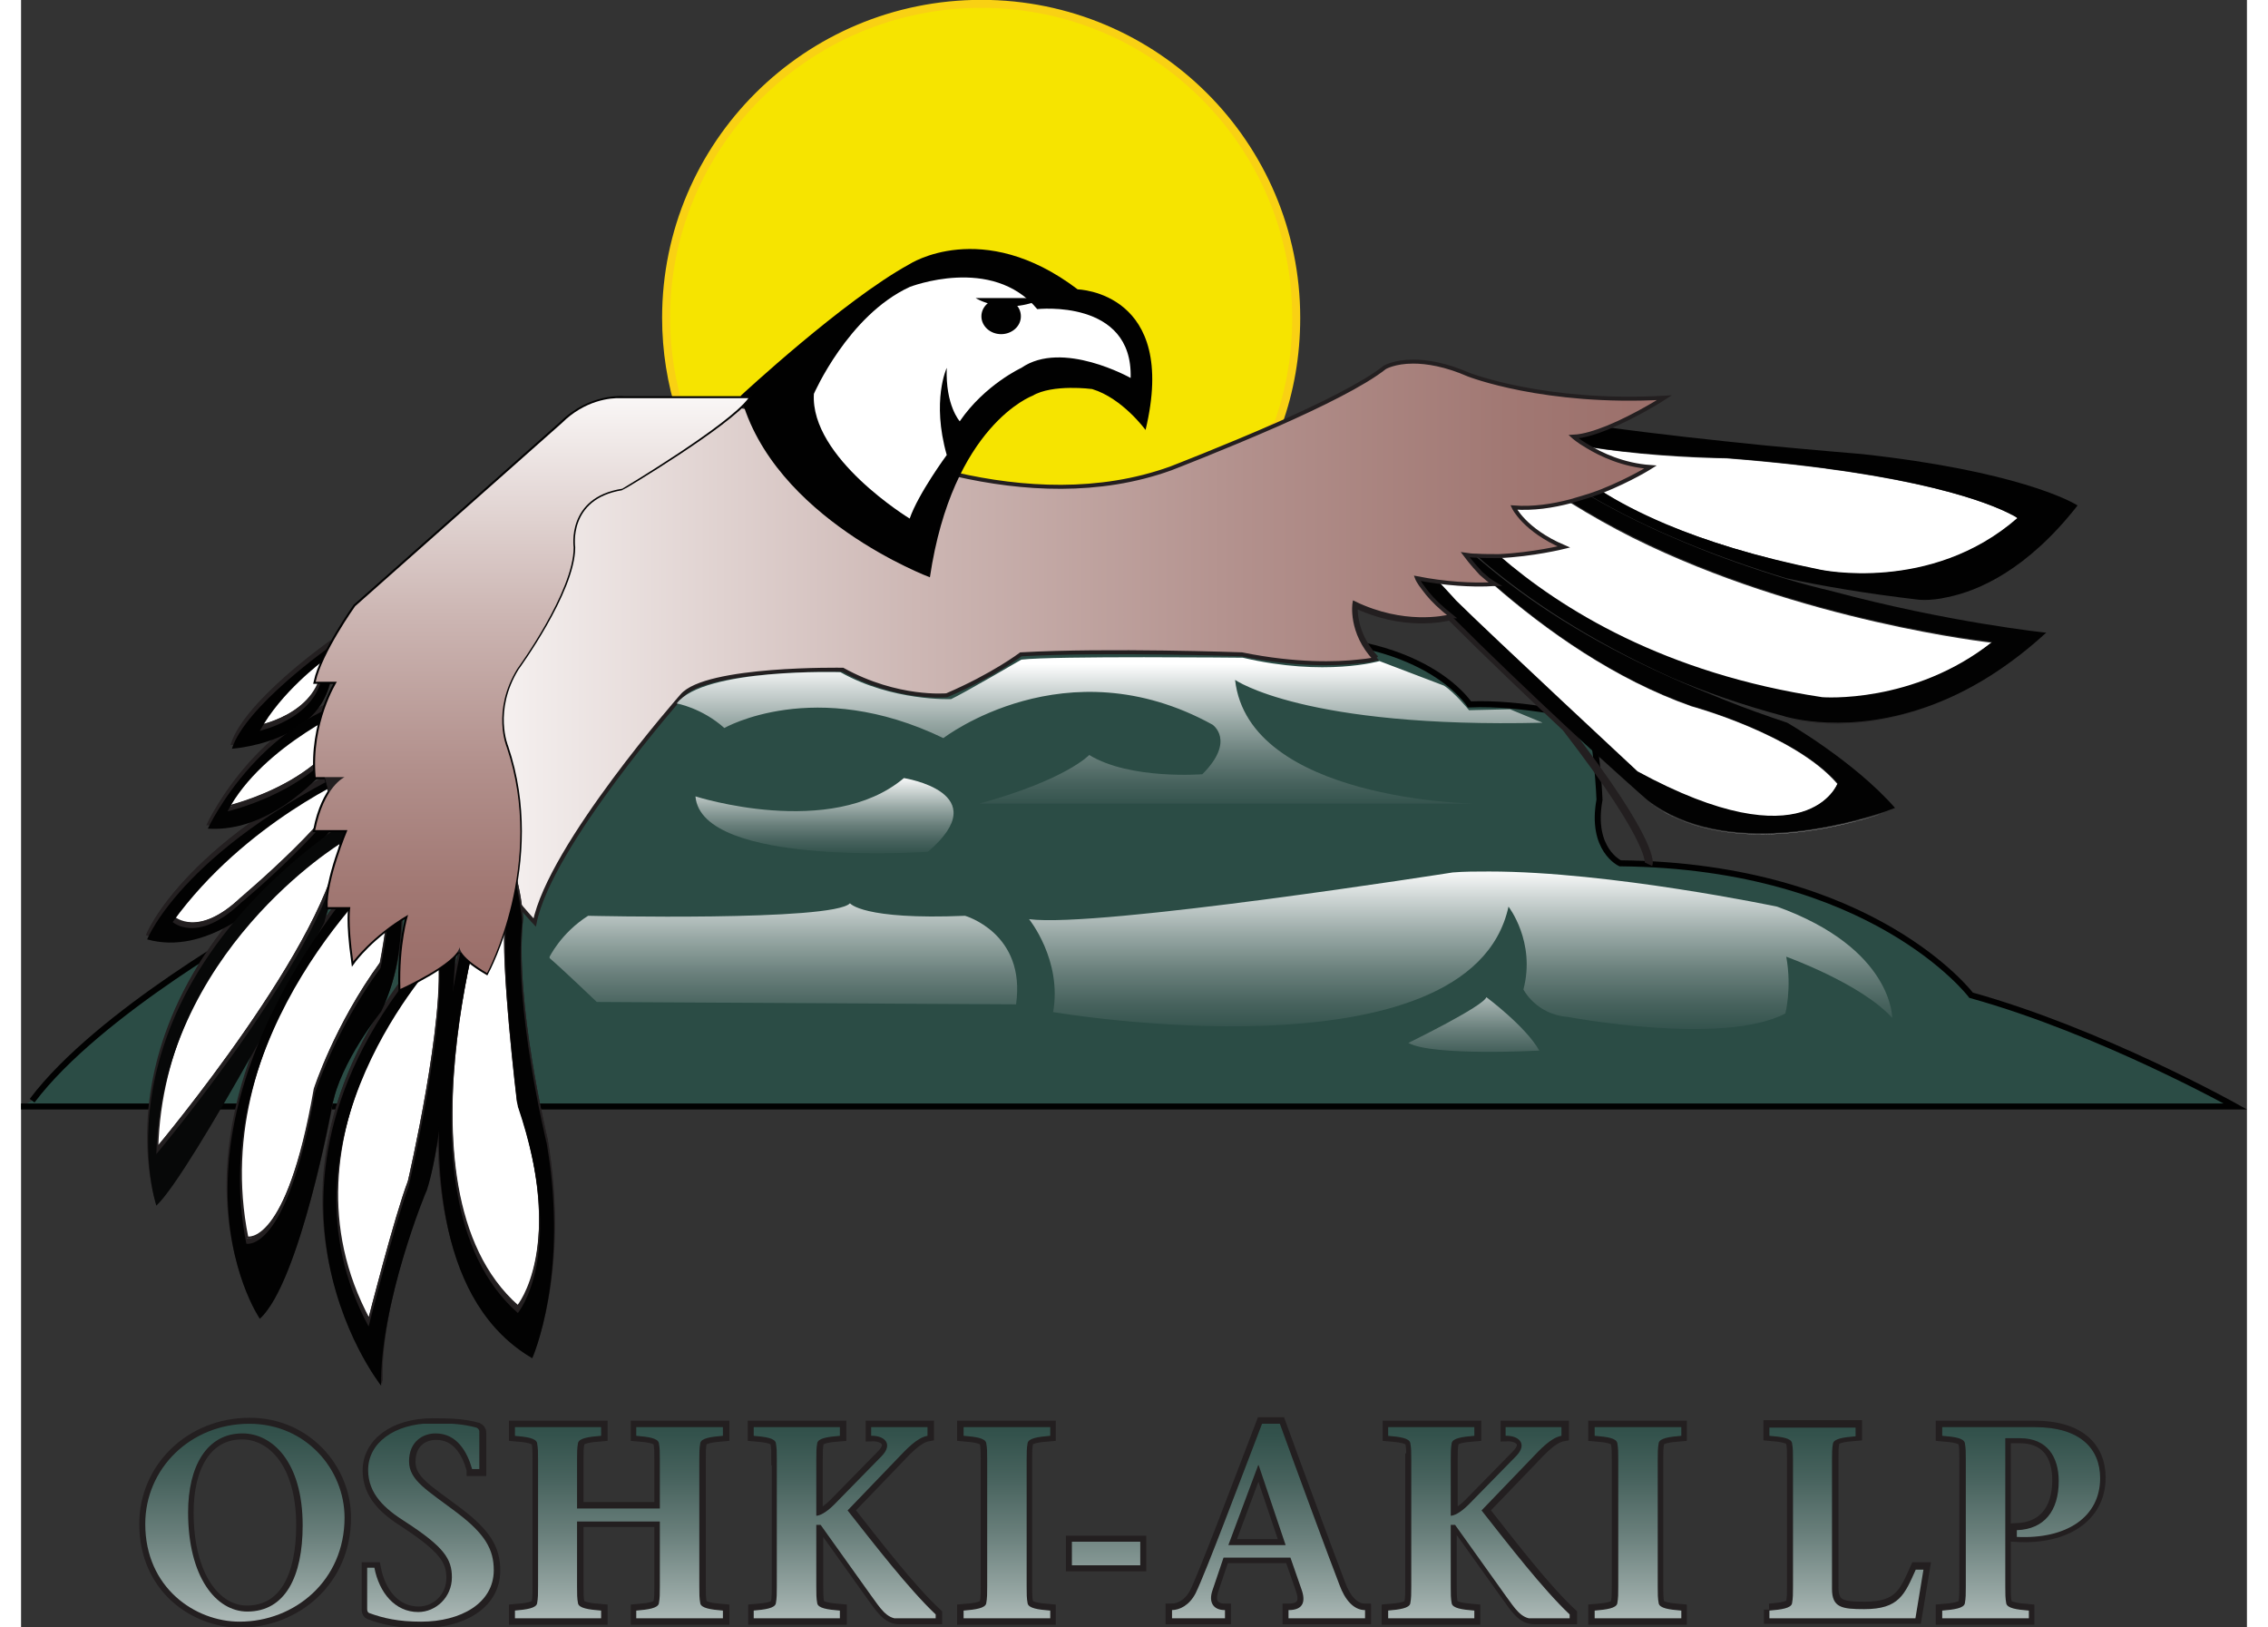 <!-- Generator: Adobe Illustrator 24.0.1, SVG Export Plug-In  --><svg xmlns="http://www.w3.org/2000/svg" xmlns:xlink="http://www.w3.org/1999/xlink" version="1.1" x="0px" y="0px" width="46px" height="33px" viewBox="0 0 46.24 33.8" style="enable-background:new 0 0 46.24 33.8;" xml:space="preserve" aria-hidden="true">
<rect x="0" y="0" width="46.24" height="33.8" fill="#333333" stroke="none"/>
<style type="text/css">
	.st0-5f1f148632a01{fill:#2B4C45;}
	.st1-5f1f148632a01{fill:none;stroke:#010101;stroke-width:0.125;}
	.st2-5f1f148632a01{fill:none;stroke:#231F20;stroke-width:0.166;}
	.st3-5f1f148632a01{fill:#FFFFFF;}
	.st4-5f1f148632a01{fill:#231F20;}
	.st5-5f1f148632a01{fill:#010101;}
	.st6-5f1f148632a01{fill:#020202;}
	.st7-5f1f148632a01{fill:#F6E400;}
	.st8-5f1f148632a01{fill:none;stroke:#F9D113;stroke-width:0.166;}
	.st9-5f1f148632a01{clip-path:url(#SVGID_2_5f1f148632a01);fill:url(#SVGID_3_5f1f148632a01);}
	.st10-5f1f148632a01{fill:none;stroke:#231F20;stroke-width:0.083;}
	.st11-5f1f148632a01{clip-path:url(#SVGID_5_5f1f148632a01);fill:url(#SVGID_6_5f1f148632a01);}
	.st12-5f1f148632a01{clip-path:url(#SVGID_8_5f1f148632a01);fill:url(#SVGID_9_5f1f148632a01);}
	.st13-5f1f148632a01{clip-path:url(#SVGID_11_5f1f148632a01);fill:url(#SVGID_12_5f1f148632a01);}
	.st14-5f1f148632a01{clip-path:url(#SVGID_14_5f1f148632a01);fill:url(#SVGID_15_5f1f148632a01);}
	.st15-5f1f148632a01{fill:none;stroke:#231F20;stroke-width:0.042;}
	.st16-5f1f148632a01{fill:none;stroke:#231F20;stroke-width:0.042;}
	.st17-5f1f148632a01{fill:#070808;}
	.st18-5f1f148632a01{fill:none;stroke:#020202;stroke-width:0.084;}
	.st19-5f1f148632a01{fill:none;stroke:#020202;stroke-width:0.013;}
	.st20-5f1f148632a01{clip-path:url(#SVGID_17_5f1f148632a01);fill:url(#SVGID_18_5f1f148632a01);}
	.st21-5f1f148632a01{clip-path:url(#SVGID_20_5f1f148632a01);fill:url(#SVGID_21_5f1f148632a01);}
	.st22-5f1f148632a01{fill:none;stroke:#231F20;stroke-width:0.249;}
	.st23-5f1f148632a01{clip-path:url(#SVGID_23_5f1f148632a01);fill:url(#SVGID_24_5f1f148632a01);}
	.st24-5f1f148632a01{clip-path:url(#SVGID_26_5f1f148632a01);fill:url(#SVGID_27_5f1f148632a01);}
	.st25-5f1f148632a01{clip-path:url(#SVGID_29_5f1f148632a01);fill:url(#SVGID_30_5f1f148632a01);}
	.st26-5f1f148632a01{clip-path:url(#SVGID_32_5f1f148632a01);fill:url(#SVGID_33_5f1f148632a01);}
	.st27-5f1f148632a01{clip-path:url(#SVGID_35_5f1f148632a01);fill:url(#SVGID_36_5f1f148632a01);}
	.st28-5f1f148632a01{clip-path:url(#SVGID_38_5f1f148632a01);fill:url(#SVGID_39_5f1f148632a01);}
	.st29-5f1f148632a01{clip-path:url(#SVGID_41_5f1f148632a01);fill:url(#SVGID_42_5f1f148632a01);}
	.st30-5f1f148632a01{clip-path:url(#SVGID_44_5f1f148632a01);fill:url(#SVGID_45_5f1f148632a01);}
	.st31-5f1f148632a01{clip-path:url(#SVGID_47_5f1f148632a01);fill:url(#SVGID_48_5f1f148632a01);}
	.st32-5f1f148632a01{clip-path:url(#SVGID_50_5f1f148632a01);fill:url(#SVGID_51_5f1f148632a01);}
	.st33-5f1f148632a01{clip-path:url(#SVGID_53_5f1f148632a01);fill:url(#SVGID_54_5f1f148632a01);}
	.st34-5f1f148632a01{clip-path:url(#SVGID_56_);fill:url(#SVGID_57_);}
	.st35-5f1f148632a01{clip-path:url(#SVGID_59_);fill:url(#SVGID_60_);}
	.st36-5f1f148632a01{clip-path:url(#SVGID_62_);fill:url(#SVGID_63_);}
	.st37-5f1f148632a01{clip-path:url(#SVGID_65_);fill:url(#SVGID_66_);}
	.st38-5f1f148632a01{clip-path:url(#SVGID_68_);fill:url(#SVGID_69_);}
	.st39-5f1f148632a01{clip-path:url(#SVGID_71_);fill:url(#SVGID_72_);}
	.st40-5f1f148632a01{clip-path:url(#SVGID_74_);fill:url(#SVGID_75_);}
	.st41-5f1f148632a01{clip-path:url(#SVGID_77_);fill:url(#SVGID_78_);}
	.st42-5f1f148632a01{clip-path:url(#SVGID_80_);fill:url(#SVGID_81_);}
	.st43-5f1f148632a01{clip-path:url(#SVGID_83_);fill:url(#SVGID_84_);}
	.st44-5f1f148632a01{clip-path:url(#SVGID_86_);fill:url(#SVGID_87_);}
	.st45-5f1f148632a01{clip-path:url(#SVGID_89_);fill:url(#SVGID_90_);}
	.st46-5f1f148632a01{clip-path:url(#SVGID_92_);fill:url(#SVGID_93_);}
	.st47-5f1f148632a01{clip-path:url(#SVGID_95_);fill:url(#SVGID_96_);}
	.st48-5f1f148632a01{clip-path:url(#SVGID_98_);fill:url(#SVGID_99_);}
	.st49-5f1f148632a01{clip-path:url(#SVGID_101_);fill:url(#SVGID_102_);}
	.st50-5f1f148632a01{clip-path:url(#SVGID_104_);fill:url(#SVGID_105_);}
	.st51-5f1f148632a01{clip-path:url(#SVGID_107_);fill:url(#SVGID_108_);}
</style>
<defs><linearGradient class="cerosgradient" data-cerosgradient="true" id="CerosGradient_idb7338b0a1" gradientUnits="userSpaceOnUse" x1="50%" y1="100%" x2="50%" y2="0%"><stop offset="0%" stop-color="#d1d1d1"/><stop offset="100%" stop-color="#d1d1d1"/></linearGradient><linearGradient/>
</defs>
<g>
	<path class="st0-5f1f148632a01" d="M0,22.98h46c0,0-2.79-1.56-5.49-2.31c0,0-2.03-2.69-7.29-2.74c0,0-0.62-0.28-0.43-1.32c0,0-0.05-1.27-0.24-1.7   c0,0-1.37-0.33-2.46-0.28c0,0-0.95-1.51-4.16-1.37L12.44,13l-7.38,6.11c0,0-3.45,1.91-4.83,3.75"/>
	<g>
		<path class="st1-5f1f148632a01" d="M0,22.98h46c0,0-2.79-1.56-5.49-2.31c0,0-2.03-2.69-7.29-2.74c0,0-0.62-0.28-0.43-1.32    c0,0-0.05-1.27-0.24-1.7c0,0-1.37-0.33-2.46-0.28c0,0-0.95-1.51-4.16-1.37L12.44,13l-7.38,6.11c0,0-3.45,1.91-4.83,3.75"/>
	</g>
	<path class="st2-5f1f148632a01" d="M33.81,17.95c0,0,0.18-0.38-1.72-2.84c-0.73-0.68-1.6-1.51-2.4-2.31c-0.13,0.03-0.98,0.23-2-0.27   c0,0-0.09,0.6,0.44,1.16"/>
	<path class="st3-5f1f148632a01" d="M29.56,12.66c-0.14-0.14-0.28-0.29-0.41-0.43C29.23,12.34,29.37,12.48,29.56,12.66"/>
	<path class="st3-5f1f148632a01" d="M36.24,9.27c-0.99-0.1-2.2-0.23-3.29-0.38h0C34.04,9.04,35.25,9.17,36.24,9.27"/>
	<path class="st3-5f1f148632a01" d="M36.69,12.03C36.69,12.03,36.69,12.03,36.69,12.03c0.79,0.17,1.69,0.32,2.71,0.44c0,0,0.06,0.01,0.16,0.01   c-0.1,0-0.16-0.01-0.16-0.01C38.38,12.35,37.48,12.2,36.69,12.03"/>
	<path class="st3-5f1f148632a01" d="M40.05,12.42c0.63-0.13,1.64-0.56,2.69-1.9C41.69,11.86,40.68,12.29,40.05,12.42"/>
	<path class="st3-5f1f148632a01" d="M37.38,11.84c0,0,2.3,0.5,4.1-1.07c0,0,0,0-0.01-0.01c-0.01-0.01-0.04-0.03-0.08-0.05   c-0.01-0.01-0.03-0.02-0.04-0.02c-0.43-0.23-1.94-0.86-5.92-1.17c0,0-1.08-0.01-2.17-0.14c-0.24-0.03-0.49-0.06-0.72-0.1   c0.28,0.17,0.74,0.39,1.31,0.43c0,0-0.42,0.27-1.01,0.5c0.35,0.22,0.79,0.46,1.34,0.69C34.99,11.23,36.04,11.57,37.38,11.84"/>
	<path class="st3-5f1f148632a01" d="M31.01,10.55c0,0,0.22,0.47,1.04,0.82c0,0-0.65,0.16-1.35,0.19c1.28,1.11,3.44,2.44,6.71,2.94   c0,0,1.89,0.15,3.53-1.15c-0.01,0-3.97-0.44-7.46-2.18c-0.44-0.22-0.88-0.47-1.3-0.73C31.81,10.52,31.41,10.57,31.01,10.55"/>
	<path class="st3-5f1f148632a01" d="M33.79,16.64L33.79,16.64c1.6,1.22,4.16,0.49,4.92,0.24C37.95,17.14,35.38,17.86,33.79,16.64"/>
	<path class="st3-5f1f148632a01" d="M30.32,11.89c0.04,0.04,0.09,0.09,0.14,0.12C30.41,11.97,30.36,11.93,30.32,11.89"/>
	<path class="st3-5f1f148632a01" d="M29.42,12.07c0.22,0.24,0.38,0.41,0.38,0.41c0.77,0.76,3.77,3.55,3.77,3.55c3.53,1.93,4.16,0.25,4.16,0.25   c-0.88-1.03-3.03-1.61-3.03-1.61c-1.59-0.56-3.02-1.57-4.13-2.54C30.47,12.13,30.02,12.15,29.42,12.07"/>
	<path class="st4-5f1f148632a01" d="M32.53,9.27C32.54,9.27,32.54,9.27,32.53,9.27c0.23,0.04,0.48,0.07,0.72,0.1C33.01,9.35,32.77,9.31,32.53,9.27   "/>
	<path class="st4-5f1f148632a01" d="M37.38,11.84c-1.34-0.27-2.39-0.6-3.21-0.95C34.99,11.23,36.04,11.57,37.38,11.84c0,0,2.3,0.5,4.1-1.07   C39.69,12.34,37.38,11.84,37.38,11.84"/>
	<path class="st4-5f1f148632a01" d="M34.27,14.08c0.7,0.3,1.47,0.57,2.33,0.8C35.74,14.65,34.97,14.38,34.27,14.08   C34.27,14.08,34.27,14.08,34.27,14.08"/>
	<path class="st4-5f1f148632a01" d="M42.05,13.16C42.05,13.16,42.05,13.16,42.05,13.16c0,0-0.03,0-0.09-0.01c-0.41-0.05-2.23-0.28-4.39-0.86   C40.03,12.95,42.05,13.16,42.05,13.16"/>
	<path class="st4-5f1f148632a01" d="M40.95,13.34c0,0-3.97-0.44-7.46-2.18C36.98,12.9,40.94,13.34,40.95,13.34L40.95,13.34z"/>
	<path class="st4-5f1f148632a01" d="M36.62,14.89c0.22,0.06,1.6,0.41,3.38-0.37C38.23,15.31,36.84,14.96,36.62,14.89"/>
	<path class="st5-5f1f148632a01" d="M32.24,9.07c0,0,0.11,0.09,0.29,0.2c0.23,0.04,0.48,0.07,0.72,0.1c1.09,0.12,2.17,0.14,2.17,0.14   c3.98,0.31,5.49,0.95,5.92,1.17c0.02,0.01,0.03,0.02,0.04,0.02c0.04,0.02,0.07,0.04,0.08,0.05c0.01,0.01,0.01,0.01,0.01,0.01   c-1.8,1.57-4.1,1.07-4.1,1.07c-1.34-0.27-2.39-0.6-3.21-0.95c-0.54-0.23-0.98-0.46-1.34-0.69c-0.08,0.03-0.16,0.06-0.25,0.09   c1.27,0.75,2.72,1.31,4.1,1.73c0.79,0.17,1.69,0.32,2.71,0.44c0,0,0.06,0.01,0.16,0.01c0.11,0,0.28-0.01,0.49-0.06   c0.63-0.13,1.64-0.56,2.69-1.9c0,0,0,0-0.01-0.01c-0.13-0.08-1.27-0.71-4.47-1.06c0,0-0.86-0.07-2.02-0.18   c-0.99-0.1-2.2-0.23-3.29-0.38C32.7,8.98,32.45,9.06,32.24,9.07"/>
	<path class="st6-5f1f148632a01" d="M36.69,12.03c-1.38-0.42-2.83-0.99-4.1-1.73c-0.13,0.04-0.26,0.09-0.4,0.12c0.42,0.27,0.86,0.51,1.3,0.73   c3.5,1.75,7.46,2.18,7.46,2.18l0,0c-1.64,1.3-3.53,1.15-3.53,1.15c-3.27-0.49-5.43-1.83-6.71-2.94c-0.16,0.01-0.33,0.01-0.48-0.01   c0.06,0.05,0.11,0.1,0.17,0.15c0.91,0.77,2.16,1.61,3.88,2.39c0.7,0.3,1.47,0.57,2.33,0.8c0,0,0.01,0,0.03,0.01   c0.22,0.06,1.6,0.41,3.38-0.37c0.64-0.28,1.34-0.72,2.05-1.37h0c-0.01,0-2.03-0.21-4.48-0.87C37.29,12.2,36.99,12.12,36.69,12.03   C36.69,12.03,36.69,12.03,36.69,12.03"/>
	<path class="st6-5f1f148632a01" d="M30.39,11.7c-0.06-0.05-0.12-0.1-0.18-0.15c-0.07-0.01-0.14-0.01-0.21-0.02c0,0,0.14,0.19,0.32,0.37   c0.04,0.04,0.09,0.08,0.14,0.12c0.05,0.04,0.1,0.08,0.15,0.1c0,0-0.01,0-0.03,0c1.11,0.97,2.53,1.98,4.13,2.54   c0,0,2.15,0.59,3.03,1.61c0,0-0.63,1.67-4.16-0.25c0,0-3-2.79-3.77-3.55c0,0-0.15-0.17-0.38-0.41c-0.13-0.02-0.28-0.04-0.43-0.07   c0,0,0.04,0.09,0.15,0.23c0.13,0.14,0.27,0.28,0.41,0.43c0.05,0.04,0.1,0.09,0.16,0.13c0,0-0.01,0-0.02,0   c0.8,0.8,1.67,1.63,2.4,2.31c0.46,0.43,0.86,0.79,1.16,1.06c0.33,0.3,0.53,0.47,0.53,0.47c0,0,0,0,0,0   c1.6,1.22,4.16,0.49,4.92,0.24c0.14-0.05,0.22-0.08,0.22-0.08c-0.85-0.97-2.24-1.77-2.24-1.77c-0.45-0.15-0.87-0.3-1.27-0.46   c-0.4-0.16-0.79-0.32-1.15-0.48c0,0,0,0,0,0C32.55,13.3,31.3,12.47,30.39,11.7"/>
	<path class="st7-5f1f148632a01" d="M26.11,8.81c0.25-0.69,0.38-1.43,0.38-2.21c0-3.6-2.93-6.52-6.54-6.52c-3.62,0-6.55,2.92-6.55,6.52   c0,0.69,0.11,1.36,0.31,1.98l1.74-0.32C15.46,8.26,20.57,12.28,26.11,8.81"/>
	<g>
		<path class="st8-5f1f148632a01" d="M26.11,8.81c0.25-0.69,0.38-1.43,0.38-2.21c0-3.6-2.93-6.52-6.54-6.52c-3.62,0-6.55,2.92-6.55,6.52    c0,0.69,0.11,1.36,0.31,1.98l1.74-0.32C15.46,8.26,20.57,12.28,26.11,8.81"/>
	</g>
	<g>
		<defs>
			<path id="SVGID_1_5f1f148632a01" d="M28.33,7.63c-0.44,0.35-1.34,0.79-2.22,1.18c-1.14,0.51-2.23,0.92-2.23,0.92     c-2.96,1.07-6.36-0.38-7.76-1.1l-1.95-0.32l-0.6,0.3c-1.39,0.39-5.11,4.18-5.11,4.18c-1.64,2.31,2.21,6.37,2.21,6.37     c0.32-1.6,3.06-4.71,3.06-4.71c0.5-0.59,3.34-0.54,3.34-0.54c1.14,0.63,2.16,0.53,2.16,0.53c0.96-0.41,1.55-0.85,1.55-0.85     c1.81-0.1,4.59,0,4.59,0c1.13,0.23,1.98,0.2,2.42,0.15c0.23-0.02,0.35-0.05,0.35-0.05c-0.54-0.57-0.44-1.16-0.44-1.16     c1.02,0.49,1.87,0.3,2,0.27c0.01,0,0.02,0,0.02,0c-0.06-0.05-0.11-0.09-0.16-0.13c-0.2-0.17-0.33-0.32-0.41-0.43     c-0.12-0.15-0.15-0.23-0.15-0.23c0.15,0.03,0.29,0.05,0.43,0.07c0.6,0.08,1.05,0.06,1.16,0.05c0.02,0,0.03,0,0.03,0     c-0.05-0.03-0.1-0.06-0.15-0.1c-0.05-0.04-0.09-0.08-0.14-0.12C30.14,11.71,30,11.52,30,11.52c0.07,0.01,0.14,0.02,0.21,0.02     c0,0,0.01,0,0.01,0c0.16,0.01,0.32,0.01,0.48,0.01c0.7-0.03,1.35-0.19,1.35-0.19c-0.82-0.34-1.04-0.82-1.04-0.82     c0.4,0.03,0.8-0.03,1.18-0.13c0.14-0.04,0.27-0.08,0.4-0.12c0.09-0.03,0.17-0.06,0.25-0.09c0.6-0.24,1.01-0.5,1.01-0.5     c-0.57-0.04-1.03-0.26-1.31-0.43c0,0,0,0,0,0c-0.19-0.11-0.29-0.2-0.29-0.2c0.21-0.01,0.46-0.09,0.71-0.19     c0.59-0.24,1.18-0.62,1.18-0.62c-2.49,0.14-4.07-0.48-4.07-0.48c-0.48-0.21-0.87-0.27-1.15-0.27     C28.52,7.51,28.33,7.63,28.33,7.63"/>
		</defs>
		<clipPath id="SVGID_2_5f1f148632a01">
			<use xlink:href="#SVGID_1_5f1f148632a01" style="overflow:visible;"/>
		</clipPath>
		
			<linearGradient id="SVGID_3_5f1f148632a01" gradientUnits="userSpaceOnUse" x1="-469.937" y1="58.862" x2="-469.619" y2="58.862" gradientTransform="matrix(82.054 0 0 -81.74 38568.285 4824.703)">
			<stop offset="0" style="stop-color:#FFFFFF"/>
			<stop offset="0.1" style="stop-color:#F2ECEB"/>
			<stop offset="0.404" style="stop-color:#CDB7B4"/>
			<stop offset="0.667" style="stop-color:#B2908C"/>
			<stop offset="0.874" style="stop-color:#A17873"/>
			<stop offset="1" style="stop-color:#9B6F6A"/>
		</linearGradient>
		<rect x="6.81" y="7.51" class="st9-5f1f148632a01" width="27.32" height="11.65"/>
	</g>
	<path class="st10-5f1f148632a01" d="M27.7,12.53c1.02,0.49,1.87,0.3,2,0.27c0.01,0,0.02,0,0.02,0c-0.06-0.05-0.11-0.09-0.16-0.13   c-0.2-0.17-0.33-0.32-0.41-0.43c-0.12-0.15-0.15-0.23-0.15-0.23c0.15,0.03,0.29,0.05,0.43,0.07c0.6,0.08,1.05,0.06,1.16,0.05   c0.02,0,0.03,0,0.03,0c-0.05-0.03-0.1-0.06-0.15-0.1c-0.05-0.04-0.09-0.08-0.14-0.12C30.14,11.71,30,11.52,30,11.52   c0.07,0.01,0.14,0.02,0.21,0.02c0,0,0.01,0,0.01,0c0.16,0.01,0.32,0.01,0.48,0.01c0.7-0.03,1.35-0.19,1.35-0.19   c-0.82-0.35-1.04-0.82-1.04-0.82c0.4,0.03,0.8-0.03,1.18-0.13c0.14-0.04,0.27-0.08,0.4-0.12c0.09-0.03,0.17-0.06,0.25-0.09   c0.6-0.24,1.01-0.5,1.01-0.5c-0.57-0.04-1.03-0.26-1.31-0.43c0,0,0,0,0,0c-0.19-0.11-0.29-0.2-0.29-0.2   c0.21-0.01,0.46-0.09,0.71-0.19h0c0.59-0.24,1.18-0.62,1.18-0.62c-2.49,0.14-4.07-0.48-4.07-0.48c-0.48-0.21-0.87-0.27-1.15-0.27   c-0.39,0-0.59,0.12-0.59,0.12c-0.44,0.35-1.34,0.79-2.22,1.18c-1.14,0.5-2.23,0.92-2.23,0.92c-2.97,1.07-6.36-0.38-7.76-1.1   l-1.95-0.32l-0.6,0.3c-1.39,0.39-5.11,4.18-5.11,4.18c-1.64,2.31,2.21,6.37,2.21,6.37c0.32-1.6,3.06-4.71,3.06-4.71   c0.5-0.59,3.34-0.54,3.34-0.54c1.14,0.63,2.16,0.53,2.16,0.53c0.96-0.41,1.54-0.85,1.54-0.85c1.81-0.1,4.59,0,4.59,0   c1.13,0.23,1.98,0.2,2.42,0.15c0.23-0.02,0.35-0.05,0.35-0.05C27.6,13.13,27.7,12.53,27.7,12.53z"/>
	<path class="st5-5f1f148632a01" d="M14.95,8.22c0,0,2.13-1.98,3.5-2.73c0,0,1.51-0.99,3.5,0.52c0,0,2.1,0.05,1.41,2.92c0,0-0.48-0.66-1.11-0.85   c0,0-0.82-0.11-1.24,0.14c0,0-1.66,0.61-2.13,3.77C18.88,11.99,15.62,10.77,14.95,8.22"/>
	<path class="st3-5f1f148632a01" d="M18.46,10.77c0,0-2.07-1.26-1.99-2.59c0,0,0.71-1.63,1.99-2.22c0,0,1.71-0.67,2.65,0.46   c0,0,1.99-0.22,1.94,1.43c0,0-1.42-0.8-2.27-0.21c0,0-0.76,0.35-1.28,1.11c0,0-0.3-0.33-0.27-1.11c0,0-0.32,0.68,0,1.81   C19.23,9.45,18.64,10.25,18.46,10.77"/>
	<g>
		<defs>
			<path id="SVGID_4_5f1f148632a01" d="M14.01,16.54c0.12,1.48,4.83,1.15,4.83,1.15c1.44-1.23-0.5-1.53-0.5-1.53     C16.82,17.44,14.01,16.54,14.01,16.54"/>
		</defs>
		<clipPath id="SVGID_5_5f1f148632a01">
			<use xlink:href="#SVGID_4_5f1f148632a01" style="overflow:visible;"/>
		</clipPath>
		
			<linearGradient id="SVGID_6_5f1f148632a01" gradientUnits="userSpaceOnUse" x1="-453.083" y1="20.666" x2="-452.765" y2="20.666" gradientTransform="matrix(-2.000000e-07 5.591 5.612 2.000000e-07 -98.84 2549.303)">
			<stop offset="0" style="stop-color:#FFFFFF"/>
			<stop offset="0.156" style="stop-color:#D1D8D7"/>
			<stop offset="0.374" style="stop-color:#97A7A4"/>
			<stop offset="0.575" style="stop-color:#697F7B"/>
			<stop offset="0.753" style="stop-color:#48635E"/>
			<stop offset="0.901" style="stop-color:#33524C"/>
			<stop offset="1" style="stop-color:#2C4C46"/>
		</linearGradient>
		<rect x="14.01" y="16.16" class="st11-5f1f148632a01" width="6.27" height="1.86"/>
	</g>
	<g>
		<defs>
			<path id="SVGID_7_5f1f148632a01" d="M11.78,19.02c-0.57,0.36-0.81,0.87-0.81,0.87c0.28,0.24,0.99,0.92,0.99,0.92l8.71,0.05     c0.21-1.48-1.06-1.84-1.06-1.84c-2.13,0.09-2.39-0.26-2.39-0.26C16.87,19.14,11.78,19.02,11.78,19.02"/>
		</defs>
		<clipPath id="SVGID_8_5f1f148632a01">
			<use xlink:href="#SVGID_7_5f1f148632a01" style="overflow:visible;"/>
		</clipPath>
		
			<linearGradient id="SVGID_9_5f1f148632a01" gradientUnits="userSpaceOnUse" x1="-460.961" y1="41.399" x2="-460.644" y2="41.399" gradientTransform="matrix(-5.000000e-07 11.77 11.815 5.000000e-07 -473.214 5443.605)">
			<stop offset="0" style="stop-color:#FFFFFF"/>
			<stop offset="0.156" style="stop-color:#D1D8D7"/>
			<stop offset="0.374" style="stop-color:#97A7A4"/>
			<stop offset="0.575" style="stop-color:#697F7B"/>
			<stop offset="0.753" style="stop-color:#48635E"/>
			<stop offset="0.901" style="stop-color:#33524C"/>
			<stop offset="1" style="stop-color:#2C4C46"/>
		</linearGradient>
		<rect x="10.98" y="18.76" class="st12-5f1f148632a01" width="9.91" height="2.1"/>
	</g>
	<g>
		<defs>
			<path id="SVGID_10_5f1f148632a01" d="M29.74,18.12c0,0-7.38,1.16-8.8,0.97c0,0,0.69,0.85,0.5,1.93c0,0,8.66,1.48,9.46-2.19     c0,0,0.57,0.73,0.31,1.72c0,0,0.26,0.52,0.92,0.57c0,0,3.22,0.61,4.52-0.07c0,0,0.14-0.52,0.02-1.18c0,0,1.56,0.56,2.2,1.27     c0,0,0.02-1.44-2.39-2.31c0,0-3.47-0.73-5.98-0.73C30.23,18.1,29.98,18.1,29.74,18.12"/>
		</defs>
		<clipPath id="SVGID_11_5f1f148632a01">
			<use xlink:href="#SVGID_10_5f1f148632a01" style="overflow:visible;"/>
		</clipPath>
		
			<linearGradient id="SVGID_12_5f1f148632a01" gradientUnits="userSpaceOnUse" x1="-460.961" y1="38.836" x2="-460.643" y2="38.836" gradientTransform="matrix(-5.000000e-07 11.769 11.814 5.000000e-07 -428.898 5443.069)">
			<stop offset="0" style="stop-color:#FFFFFF"/>
			<stop offset="0.156" style="stop-color:#D1D8D7"/>
			<stop offset="0.374" style="stop-color:#97A7A4"/>
			<stop offset="0.575" style="stop-color:#697F7B"/>
			<stop offset="0.753" style="stop-color:#48635E"/>
			<stop offset="0.901" style="stop-color:#33524C"/>
			<stop offset="1" style="stop-color:#2C4C46"/>
		</linearGradient>
		<rect x="20.94" y="18.1" class="st13-5f1f148632a01" width="17.96" height="4.41"/>
	</g>
	<g>
		<defs>
			<path id="SVGID_13_5f1f148632a01" d="M28.82,21.66c0.49,0.28,2.72,0.16,2.72,0.16c-0.28-0.5-1.1-1.11-1.1-1.11     C30.38,20.9,28.82,21.66,28.82,21.66"/>
		</defs>
		<clipPath id="SVGID_14_5f1f148632a01">
			<use xlink:href="#SVGID_13_5f1f148632a01" style="overflow:visible;"/>
		</clipPath>
		
			<linearGradient id="SVGID_15_5f1f148632a01" gradientUnits="userSpaceOnUse" x1="-457.575" y1="26.112" x2="-457.257" y2="26.112" gradientTransform="matrix(-3.000000e-07 7.357 7.386 3.000000e-07 -162.683 3386.418)">
			<stop offset="0" style="stop-color:#FFFFFF"/>
			<stop offset="0.156" style="stop-color:#D1D8D7"/>
			<stop offset="0.374" style="stop-color:#97A7A4"/>
			<stop offset="0.575" style="stop-color:#697F7B"/>
			<stop offset="0.753" style="stop-color:#48635E"/>
			<stop offset="0.901" style="stop-color:#33524C"/>
			<stop offset="1" style="stop-color:#2C4C46"/>
		</linearGradient>
		<rect x="28.82" y="20.71" class="st14-5f1f148632a01" width="2.72" height="1.23"/>
	</g>
	<path class="st3-5f1f148632a01" d="M4.41,15.44c0.28-0.88,2.03-2.11,2.03-2.11C6.8,15.3,4.41,15.44,4.41,15.44"/>
	<path class="st15-5f1f148632a01" d="M4.41,15.44c0.28-0.88,2.03-2.11,2.03-2.11C6.8,15.3,4.41,15.44,4.41,15.44z"/>
	<path class="st3-5f1f148632a01" d="M6.29,13.63c0,0-0.87,0.64-1.31,1.44C4.98,15.07,6.36,14.79,6.29,13.63"/>
	<path class="st15-5f1f148632a01" d="M6.29,13.63c0,0-0.87,0.64-1.31,1.44C4.98,15.07,6.36,14.79,6.29,13.63z"/>
	<path class="st3-5f1f148632a01" d="M3.9,17.11c0,0,1.13-2.47,3.59-2.8C7.49,14.3,5.95,17.23,3.9,17.11"/>
	<path class="st15-5f1f148632a01" d="M3.9,17.11c0,0,1.13-2.47,3.59-2.8C7.49,14.3,5.95,17.23,3.9,17.11z"/>
	<path class="st3-5f1f148632a01" d="M6.99,14.54c0,0-1.96,0.83-2.68,2.21C4.31,16.74,6.62,16.23,6.99,14.54"/>
	<path class="st15-5f1f148632a01" d="M6.99,14.54c0,0-1.96,0.83-2.68,2.21C4.31,16.74,6.62,16.23,6.99,14.54z"/>
	<path class="st3-5f1f148632a01" d="M2.64,19.39c0,0,0.79-2.01,4.84-3.82C7.49,15.57,5,20.05,2.64,19.39"/>
	<path class="st15-5f1f148632a01" d="M2.64,19.39c0,0,0.79-2.01,4.84-3.82C7.49,15.57,5,20.05,2.64,19.39z"/>
	<path class="st3-5f1f148632a01" d="M6.97,15.99c0,0-2.29,0.96-3.8,3.06c0,0,0.51,0.47,1.43-0.41C4.6,18.64,6.69,16.89,6.97,15.99"/>
	<path class="st15-5f1f148632a01" d="M6.97,15.99c0,0-2.29,0.96-3.8,3.06c0,0,0.51,0.47,1.43-0.41C4.6,18.64,6.69,16.89,6.97,15.99z"/>
	<path class="st3-5f1f148632a01" d="M2.83,24.91c0,0-1.57-4.7,4.84-8.55c0,0-1.22,1.94-1.36,2.69C6.31,19.05,3.56,24.25,2.83,24.91"/>
	<path class="st15-5f1f148632a01" d="M2.83,24.91c0,0-1.57-4.7,4.84-8.55c0,0-1.22,1.94-1.36,2.69C6.31,19.05,3.56,24.25,2.83,24.91z"/>
	<path class="st3-5f1f148632a01" d="M2.83,23.84c0,0,3.65-4.35,3.83-6.44C6.66,17.4,2.94,19.66,2.83,23.84"/>
	<path class="st15-5f1f148632a01" d="M2.83,23.84c0,0,3.65-4.35,3.83-6.44C6.66,17.4,2.94,19.66,2.83,23.84z"/>
	<path class="st3-5f1f148632a01" d="M4.98,27.26c0,0-2.71-3.92,2.79-9.96c0,0,0.47,2.1-0.28,3.6c0,0-0.84,1.03-1.02,1.96   C6.47,22.85,5.81,26.5,4.98,27.26"/>
	<path class="st15-5f1f148632a01" d="M4.98,27.26c0,0-2.71-3.92,2.79-9.96c0,0,0.47,2.1-0.28,3.6c0,0-0.84,1.03-1.02,1.96   C6.47,22.85,5.81,26.5,4.98,27.26z"/>
	<path class="st3-5f1f148632a01" d="M4.7,25.7c0,0,0.83,0.22,1.42-3.11c0,0,0.42-1.31,1.36-2.6c0,0,0.28-1.41,0.19-2.09   C7.67,17.9,3.81,21.3,4.7,25.7"/>
	<path class="st15-5f1f148632a01" d="M4.7,25.7c0,0,0.83,0.22,1.42-3.11c0,0,0.42-1.31,1.36-2.6c0,0,0.28-1.41,0.19-2.09   C7.67,17.9,3.81,21.3,4.7,25.7z"/>
	<path class="st3-5f1f148632a01" d="M7.49,28.63c0,0-3.55-4.45,1.57-9.59c0,0-0.19,4.2-0.63,5.55C8.43,24.59,7.46,26.95,7.49,28.63"/>
	<path class="st15-5f1f148632a01" d="M7.49,28.63c0,0-3.55-4.45,1.57-9.59c0,0-0.19,4.2-0.63,5.55C8.43,24.59,7.46,26.95,7.49,28.63z"/>
	<path class="st3-5f1f148632a01" d="M7.23,27.41c0,0,0.55-2.16,0.83-2.89c0,0,0.79-3.41,0.62-4.75C8.68,19.78,5.13,23.51,7.23,27.41"/>
	<path class="st15-5f1f148632a01" d="M7.23,27.41c0,0,0.55-2.16,0.83-2.89c0,0,0.79-3.41,0.62-4.75C8.68,19.78,5.13,23.51,7.23,27.41z"/>
	<path class="st3-5f1f148632a01" d="M10.41,19.05c-0.19,1.72,0.5,4.58,0.5,4.58c0.47,2.72-0.3,4.45-0.3,4.45c-3.83-2.24-0.8-10.96-0.8-10.96   C10.35,17.96,10.41,19.05,10.41,19.05"/>
	<path class="st15-5f1f148632a01" d="M10.41,19.05c-0.19,1.72,0.5,4.58,0.5,4.58c0.47,2.72-0.3,4.45-0.3,4.45c-3.83-2.24-0.8-10.96-0.8-10.96   C10.35,17.96,10.41,19.05,10.41,19.05z"/>
	<path class="st3-5f1f148632a01" d="M10.32,27.13c0,0,1.04-1.23,0-4.28c0,0-0.35-2.9-0.25-3.73c0,0,0.04-0.48-0.2-1.3   C9.87,17.82,7.51,24.66,10.32,27.13"/>
	<path class="st15-5f1f148632a01" d="M10.32,27.13c0,0,1.04-1.23,0-4.28c0,0-0.35-2.9-0.25-3.73c0,0,0.04-0.48-0.2-1.3   C9.87,17.82,7.51,24.66,10.32,27.13z"/>
	<path class="st4-5f1f148632a01" d="M4.38,15.45c0.28-0.88,2.04-2.12,2.04-2.12C6.78,15.31,4.38,15.45,4.38,15.45 M6.27,13.63   c0,0-0.87,0.64-1.31,1.45C4.96,15.08,6.35,14.8,6.27,13.63"/>
	<path class="st16-5f1f148632a01" d="M4.38,15.45c0.28-0.88,2.04-2.12,2.04-2.12C6.78,15.31,4.38,15.45,4.38,15.45z M6.27,13.63   c0,0-0.87,0.64-1.31,1.45C4.96,15.08,6.35,14.8,6.27,13.63z"/>
	<path class="st4-5f1f148632a01" d="M3.88,17.12c0,0,1.14-2.47,3.6-2.81C7.48,14.31,5.93,17.24,3.88,17.12 M6.98,14.54c0,0-1.96,0.83-2.69,2.22   C4.29,16.76,6.61,16.24,6.98,14.54"/>
	<path class="st16-5f1f148632a01" d="M3.88,17.12c0,0,1.14-2.47,3.6-2.81C7.48,14.31,5.93,17.24,3.88,17.12z M6.98,14.54c0,0-1.96,0.83-2.69,2.22   C4.29,16.76,6.61,16.24,6.98,14.54z"/>
	<path class="st4-5f1f148632a01" d="M2.62,19.41c0,0,0.79-2.01,4.86-3.83C7.48,15.58,4.98,20.07,2.62,19.41 M6.96,16c0,0-2.3,0.97-3.81,3.06   c0,0,0.51,0.47,1.43-0.41C4.58,18.65,6.67,16.9,6.96,16"/>
	<path class="st16-5f1f148632a01" d="M2.62,19.41c0,0,0.79-2.01,4.86-3.83C7.48,15.58,4.98,20.07,2.62,19.41z M6.96,16c0,0-2.3,0.97-3.81,3.06   c0,0,0.51,0.47,1.43-0.41C4.58,18.65,6.67,16.9,6.96,16z"/>
	<path class="st4-5f1f148632a01" d="M2.81,24.94c0,0-1.58-4.71,4.86-8.58c0,0-1.22,1.95-1.37,2.7C6.3,19.07,3.53,24.28,2.81,24.94 M2.81,23.87   c0,0,3.66-4.36,3.84-6.46C6.65,17.42,2.92,19.68,2.81,23.87"/>
	<path class="st16-5f1f148632a01" d="M2.81,24.94c0,0-1.58-4.71,4.86-8.58c0,0-1.22,1.95-1.37,2.7C6.3,19.07,3.53,24.28,2.81,24.94z M2.81,23.87   c0,0,3.66-4.36,3.84-6.46C6.65,17.42,2.92,19.68,2.81,23.87z"/>
	<path class="st4-5f1f148632a01" d="M4.96,27.3c0,0-2.72-3.93,2.8-9.99c0,0,0.47,2.11-0.28,3.61c0,0-0.84,1.04-1.02,1.96   C6.46,22.88,5.79,26.54,4.96,27.3 M4.68,25.74c0,0,0.84,0.22,1.42-3.12c0,0,0.42-1.31,1.37-2.61c0,0,0.28-1.41,0.19-2.1   C7.66,17.91,3.79,21.33,4.68,25.74"/>
	<path class="st16-5f1f148632a01" d="M4.96,27.3c0,0-2.72-3.93,2.8-9.99c0,0,0.47,2.11-0.28,3.61c0,0-0.84,1.04-1.02,1.96   C6.46,22.88,5.79,26.54,4.96,27.3z M4.68,25.74c0,0,0.84,0.22,1.42-3.12c0,0,0.42-1.31,1.37-2.61c0,0,0.28-1.41,0.19-2.1   C7.66,17.91,3.79,21.33,4.68,25.74z"/>
	<path class="st4-5f1f148632a01" d="M7.48,28.68c0,0-3.56-4.46,1.58-9.62c0,0-0.19,4.21-0.63,5.56C8.42,24.63,7.45,26.99,7.48,28.68 M7.22,27.46   c0,0,0.55-2.17,0.83-2.9c0,0,0.8-3.42,0.62-4.76C8.67,19.8,5.11,23.54,7.22,27.46"/>
	<path class="st16-5f1f148632a01" d="M7.48,28.68c0,0-3.56-4.46,1.58-9.62c0,0-0.19,4.21-0.63,5.56C8.42,24.63,7.45,26.99,7.48,28.68z M7.22,27.46   c0,0,0.55-2.17,0.83-2.9c0,0,0.8-3.42,0.62-4.76C8.67,19.8,5.11,23.54,7.22,27.46z"/>
	<path class="st4-5f1f148632a01" d="M10.41,19.07c-0.19,1.73,0.51,4.59,0.51,4.59c0.47,2.74-0.3,4.46-0.3,4.46c-3.84-2.25-0.8-11-0.8-11   C10.35,17.97,10.41,19.07,10.41,19.07 M10.32,27.17c0,0,1.04-1.24,0-4.29c0,0-0.35-2.91-0.24-3.74c0,0,0.04-0.48-0.2-1.3   C9.87,17.84,7.5,24.7,10.32,27.17"/>
	<path class="st16-5f1f148632a01" d="M10.41,19.07c-0.19,1.73,0.51,4.59,0.51,4.59c0.47,2.74-0.3,4.46-0.3,4.46c-3.84-2.25-0.8-11-0.8-11   C10.35,17.97,10.41,19.07,10.41,19.07z M10.32,27.17c0,0,1.04-1.24,0-4.29c0,0-0.35-2.91-0.24-3.74c0,0,0.04-0.48-0.2-1.3   C9.87,17.84,7.5,24.7,10.32,27.17z"/>
	<path class="st5-5f1f148632a01" d="M4.38,15.55c0.28-0.88,2.04-2.12,2.04-2.12C6.78,15.4,4.38,15.55,4.38,15.55 M6.27,13.73   c0,0-0.87,0.64-1.31,1.45C4.96,15.17,6.35,14.89,6.27,13.73"/>
	<path class="st6-5f1f148632a01" d="M3.88,17.21c0,0,1.14-2.47,3.6-2.81C7.48,14.4,5.93,17.34,3.88,17.21 M6.98,14.63c0,0-1.96,0.83-2.69,2.22   C4.29,16.85,6.61,16.33,6.98,14.63"/>
	<path class="st6-5f1f148632a01" d="M2.62,19.51c0,0,0.79-2.01,4.86-3.83C7.48,15.67,4.98,20.17,2.62,19.51 M6.96,16.09c0,0-2.3,0.97-3.81,3.06   c0,0,0.51,0.47,1.43-0.41C4.58,18.75,6.67,16.99,6.96,16.09"/>
	<path class="st17-5f1f148632a01" d="M2.81,25.04c0,0-1.58-4.71,4.86-8.58c0,0-1.22,1.95-1.37,2.7C6.3,19.16,3.53,24.38,2.81,25.04 M2.81,23.97   c0,0,3.66-4.36,3.84-6.46C6.65,17.51,2.92,19.77,2.81,23.97"/>
	<path class="st6-5f1f148632a01" d="M4.96,27.39c0,0-2.72-3.93,2.8-9.99c0,0,0.47,2.1-0.28,3.61c0,0-0.84,1.04-1.02,1.96   C6.46,22.98,5.79,26.64,4.96,27.39 M4.68,25.83c0,0,0.84,0.22,1.42-3.12c0,0,0.42-1.31,1.37-2.61c0,0,0.28-1.41,0.19-2.1   C7.66,18,3.79,21.42,4.68,25.83"/>
	<path class="st6-5f1f148632a01" d="M7.48,28.78c0,0-3.56-4.46,1.58-9.62c0,0-0.19,4.21-0.63,5.56C8.42,24.72,7.45,27.09,7.48,28.78 M7.22,27.55   c0,0,0.55-2.17,0.83-2.9c0,0,0.8-3.42,0.62-4.76C8.67,19.89,5.11,23.64,7.22,27.55"/>
	<path class="st6-5f1f148632a01" d="M10.41,19.16c-0.19,1.73,0.51,4.59,0.51,4.59c0.47,2.73-0.3,4.46-0.3,4.46c-3.84-2.25-0.8-11-0.8-11   C10.35,18.07,10.41,19.16,10.41,19.16 M10.32,27.27c0,0,1.04-1.23,0-4.29c0,0-0.35-2.91-0.24-3.74c0,0,0.04-0.48-0.2-1.3   C9.87,17.93,7.5,24.79,10.32,27.27"/>
	<path class="st18-5f1f148632a01" d="M15.11,8.27h-2.59c0,0-0.69-0.07-1.29,0.52l-4.29,3.8c0,0-0.69,0.97-0.82,1.57h0.44c0,0-0.54,0.85-0.44,1.98   h0.6c0,0-0.43,0.19-0.61,1.1h0.67c0,0-0.44,1.04-0.41,1.6h0.47c0,0-0.06,0.28,0.06,1.13c0,0,0.39-0.54,1.14-0.97   c0,0-0.19,0.6-0.16,1.54c0,0,1.2-0.55,1.23-0.89c0,0-0.07,0.18,0.56,0.55c0,0,1.23-2.27,0.41-4.69c0,0-0.32-0.75,0.22-1.63   c0,0,1.17-1.6,1.17-2.51c0,0-0.16-1.04,1.01-1.23C12.49,10.14,14.7,8.82,15.11,8.27z"/>
	<path class="st4-5f1f148632a01" d="M6.45,16.71c0,0,0.58-0.74,0.88-0.83c0,0-0.95,0.14-1.07,0.11L6.45,16.71z"/>
	<path class="st19-5f1f148632a01" d="M6.45,16.71c0,0,0.58-0.74,0.88-0.83c0,0-0.95,0.14-1.07,0.11L6.45,16.71z"/>
	<path class="st4-5f1f148632a01" d="M9.39,19.8c0,0-0.22-0.73-0.15-1.03c0,0-0.29,0.9-0.36,1.01L9.39,19.8z"/>
	<path class="st19-5f1f148632a01" d="M9.39,19.8c0,0-0.22-0.73-0.15-1.03c0,0-0.29,0.9-0.36,1.01L9.39,19.8z"/>
	<path class="st5-5f1f148632a01" d="M21.26,6.19h-1.43C19.83,6.19,20.43,6.58,21.26,6.19"/>
	<g>
		<defs>
			<path id="SVGID_16_5f1f148632a01" d="M11.23,8.79l-4.29,3.8c0,0-0.69,0.97-0.82,1.57h0.44c0,0-0.54,0.85-0.44,1.98h0.6c0,0-0.43,0.19-0.61,1.1     h0.67c0,0-0.44,1.04-0.41,1.6h0.47c0,0-0.06,0.28,0.06,1.13c0,0,0.39-0.53,1.14-0.97c0,0-0.19,0.6-0.16,1.54     c0,0,1.17-0.53,1.23-0.87c0,0.05,0.03,0.22,0.57,0.54c0,0,1.23-2.27,0.41-4.69c0,0-0.32-0.75,0.22-1.63c0,0,1.17-1.6,1.17-2.52     c0,0-0.16-1.04,1.01-1.22c0,0,2.21-1.32,2.62-1.88h-2.59c0,0-0.03,0-0.07,0C12.25,8.26,11.71,8.31,11.23,8.79"/>
		</defs>
		<clipPath id="SVGID_17_5f1f148632a01">
			<use xlink:href="#SVGID_16_5f1f148632a01" style="overflow:visible;"/>
		</clipPath>
		
			<linearGradient id="SVGID_18_5f1f148632a01" gradientUnits="userSpaceOnUse" x1="-464.902" y1="54.512" x2="-464.584" y2="54.512" gradientTransform="matrix(-1.700000e-06 38.253 38.4 1.700000e-06 -2082.665 17791.68)">
			<stop offset="0" style="stop-color:#FFFFFF"/>
			<stop offset="0.1" style="stop-color:#F2ECEB"/>
			<stop offset="0.404" style="stop-color:#CDB7B4"/>
			<stop offset="0.667" style="stop-color:#B2908C"/>
			<stop offset="0.874" style="stop-color:#A17873"/>
			<stop offset="1" style="stop-color:#9B6F6A"/>
		</linearGradient>
		<rect x="6.03" y="8.26" class="st20-5f1f148632a01" width="9.09" height="12.28"/>
	</g>
	<path class="st5-5f1f148632a01" d="M20.77,6.57c0,0.21-0.19,0.37-0.41,0.37c-0.23,0-0.41-0.17-0.41-0.37c0-0.21,0.19-0.37,0.41-0.37   C20.59,6.2,20.77,6.36,20.77,6.57"/>
	<g>
		<defs>
			<path id="SVGID_19_5f1f148632a01" d="M20.78,13.7c0,0-1.2,0.7-1.46,0.82c0,0-1.22,0.05-2.3-0.56c0,0-2.84-0.09-3.4,0.65     c0,0,0.52,0.09,0.99,0.51c0,0,1.88-1.08,4.55,0.21c0,0,2.54-1.96,5.59-0.28c0,0,0.49,0.33-0.21,1.03c0,0-1.5,0.12-2.35-0.4     c0,0-0.47,0.51-2.28,1.01h10.26c0,0-4.67-0.07-4.95-2.57c0,0,1.43,1.01,6.39,0.89l-0.68-0.28l-0.85,0.02c0,0-0.3-0.37-0.52-0.51     l-1.34-0.51c0,0-1.13,0.33-2.84-0.07c0,0-0.99-0.01-2.05-0.01C22.26,13.65,21.1,13.66,20.78,13.7"/>
		</defs>
		<clipPath id="SVGID_20_5f1f148632a01">
			<use xlink:href="#SVGID_19_5f1f148632a01" style="overflow:visible;"/>
		</clipPath>
		
			<linearGradient id="SVGID_21_5f1f148632a01" gradientUnits="userSpaceOnUse" x1="-459.155" y1="37.34" x2="-458.837" y2="37.34" gradientTransform="matrix(-5.000000e-07 10.3 10.339 5.000000e-07 -363.466 4743.079)">
			<stop offset="0" style="stop-color:#FFFFFF"/>
			<stop offset="0.156" style="stop-color:#D1D8D7"/>
			<stop offset="0.374" style="stop-color:#97A7A4"/>
			<stop offset="0.575" style="stop-color:#697F7B"/>
			<stop offset="0.753" style="stop-color:#48635E"/>
			<stop offset="0.901" style="stop-color:#33524C"/>
			<stop offset="1" style="stop-color:#2C4C46"/>
		</linearGradient>
		<rect x="13.62" y="13.38" class="st21-5f1f148632a01" width="17.98" height="3.32"/>
	</g>
	<path class="st4-5f1f148632a01" d="M2.58,31.65c0-1.15,0.94-2.08,2.17-2.08c1.17,0,1.98,0.95,1.98,1.95c0,1.31-1.04,2.16-2.18,2.16   C3.62,33.68,2.58,32.98,2.58,31.65 M5.84,31.68c0-1.33-0.64-1.91-1.25-1.91c-0.74,0-1.13,0.68-1.13,1.64   c0,1.34,0.58,2.06,1.23,2.06C5.48,33.47,5.84,32.74,5.84,31.68"/>
	<g>
		<path class="st22-5f1f148632a01" d="M2.58,31.65c0-1.15,0.94-2.08,2.17-2.08c1.17,0,1.98,0.95,1.98,1.95c0,1.31-1.04,2.16-2.18,2.16    C3.62,33.68,2.58,32.98,2.58,31.65z M5.84,31.68c0-1.33-0.64-1.91-1.25-1.91c-0.74,0-1.13,0.68-1.13,1.64    c0,1.34,0.58,2.06,1.23,2.06C5.48,33.47,5.84,32.74,5.84,31.68z"/>
	</g>
	<path class="st4-5f1f148632a01" d="M9.38,30.52c-0.1-0.36-0.31-0.74-0.76-0.74c-0.26,0-0.55,0.16-0.55,0.58c0,0.4,0.38,0.6,1,1.07   c0.58,0.44,0.76,0.75,0.76,1.19c0,0.7-0.7,1.07-1.51,1.07c-0.47,0-0.79-0.07-1.08-0.18c-0.02-0.01-0.04-0.03-0.04-0.08v-0.86h0.15   c0.1,0.52,0.42,0.92,0.91,0.92c0.37,0,0.7-0.3,0.7-0.72c0-0.37-0.17-0.63-0.96-1.15c-0.43-0.27-0.78-0.58-0.78-1.08   c0-0.56,0.54-0.96,1.33-0.96c0.37,0,0.65,0.01,0.93,0.09c0.04,0.02,0.06,0.05,0.06,0.08v0.78H9.38z"/>
	<g>
		<path class="st22-5f1f148632a01" d="M9.38,30.52c-0.1-0.36-0.31-0.74-0.76-0.74c-0.26,0-0.55,0.16-0.55,0.58c0,0.4,0.38,0.6,1,1.07    c0.58,0.44,0.76,0.75,0.76,1.19c0,0.7-0.7,1.07-1.51,1.07c-0.47,0-0.79-0.07-1.08-0.18c-0.02-0.01-0.04-0.03-0.04-0.08v-0.86h0.15    c0.1,0.52,0.42,0.92,0.91,0.92c0.37,0,0.7-0.3,0.7-0.72c0-0.37-0.17-0.63-0.96-1.15c-0.43-0.27-0.78-0.58-0.78-1.08    c0-0.56,0.54-0.96,1.33-0.96c0.37,0,0.65,0.01,0.93,0.09c0.04,0.02,0.06,0.05,0.06,0.08v0.78H9.38z"/>
	</g>
	<path class="st4-5f1f148632a01" d="M11.56,32.94c0,0.15,0,0.24,0.02,0.35c0.02,0.1,0.22,0.13,0.48,0.15v0.18h-1.8v-0.18   c0.25-0.02,0.45-0.05,0.47-0.15c0.02-0.11,0.02-0.19,0.02-0.35v-2.63c0-0.15,0-0.24-0.02-0.35c-0.02-0.1-0.22-0.13-0.47-0.15v-0.18   h1.8v0.18c-0.26,0.02-0.46,0.05-0.48,0.15c-0.02,0.11-0.02,0.19-0.02,0.35v1.01h1.72v-1.01c0-0.15,0-0.24-0.02-0.35   c-0.02-0.1-0.22-0.13-0.47-0.15v-0.18h1.8v0.18c-0.25,0.02-0.45,0.05-0.47,0.15c-0.02,0.11-0.02,0.19-0.02,0.35v2.63   c0,0.15,0,0.24,0.02,0.35c0.02,0.1,0.22,0.13,0.47,0.15v0.18h-1.8v-0.18c0.25-0.02,0.45-0.05,0.47-0.15   c0.02-0.11,0.02-0.19,0.02-0.35v-1.35h-1.72V32.94z"/>
	<g>
		<path class="st22-5f1f148632a01" d="M11.56,32.94c0,0.15,0,0.24,0.02,0.35c0.02,0.1,0.22,0.13,0.48,0.15v0.18h-1.8v-0.18    c0.25-0.02,0.45-0.05,0.47-0.15c0.02-0.11,0.02-0.19,0.02-0.35v-2.63c0-0.15,0-0.24-0.02-0.35c-0.02-0.1-0.22-0.13-0.47-0.15    v-0.18h1.8v0.18c-0.26,0.02-0.46,0.05-0.48,0.15c-0.02,0.11-0.02,0.19-0.02,0.35v1.01h1.72v-1.01c0-0.15,0-0.24-0.02-0.35    c-0.02-0.1-0.22-0.13-0.47-0.15v-0.18h1.8v0.18c-0.25,0.02-0.45,0.05-0.47,0.15c-0.02,0.11-0.02,0.19-0.02,0.35v2.63    c0,0.15,0,0.24,0.02,0.35c0.02,0.1,0.22,0.13,0.47,0.15v0.18h-1.8v-0.18c0.25-0.02,0.45-0.05,0.47-0.15    c0.02-0.11,0.02-0.19,0.02-0.35v-1.35h-1.72V32.94z"/>
	</g>
	<path class="st4-5f1f148632a01" d="M15.71,30.31c0-0.15,0-0.24-0.02-0.35c-0.02-0.1-0.22-0.13-0.47-0.15v-0.18h1.8v0.18   c-0.26,0.02-0.45,0.05-0.47,0.15c-0.02,0.11-0.02,0.19-0.02,0.35v1.16c0.06,0,0.19-0.05,0.37-0.23l0.99-1.01   c0.26-0.26,0.05-0.43-0.22-0.42v-0.18h1.17v0.18c-0.22,0.04-0.44,0.28-0.64,0.49l-1.02,1.06c0.56,0.71,1.27,1.64,1.83,2.16v0.09   h-0.76c-0.25,0-0.38-0.22-0.57-0.48l-1.05-1.47h-0.09v1.28c0,0.15,0,0.24,0.02,0.35c0.02,0.1,0.22,0.13,0.47,0.15v0.18h-1.8v-0.18   c0.26-0.02,0.45-0.05,0.47-0.15c0.02-0.11,0.02-0.19,0.02-0.35V30.31z"/>
	<g>
		<path class="st22-5f1f148632a01" d="M15.71,30.31c0-0.15,0-0.24-0.02-0.35c-0.02-0.1-0.22-0.13-0.47-0.15v-0.18h1.8v0.18    c-0.26,0.02-0.45,0.05-0.47,0.15c-0.02,0.11-0.02,0.19-0.02,0.35v1.16c0.06,0,0.19-0.05,0.37-0.23l0.99-1.01    c0.26-0.26,0.05-0.43-0.22-0.42v-0.18h1.17v0.18c-0.22,0.04-0.44,0.28-0.64,0.49l-1.02,1.06c0.56,0.71,1.27,1.64,1.83,2.16v0.09    h-0.76c-0.25,0-0.38-0.22-0.57-0.48l-1.05-1.47h-0.09v1.28c0,0.15,0,0.24,0.02,0.35c0.02,0.1,0.22,0.13,0.47,0.15v0.18h-1.8v-0.18    c0.26-0.02,0.45-0.05,0.47-0.15c0.02-0.11,0.02-0.19,0.02-0.35V30.31z"/>
	</g>
	<path class="st4-5f1f148632a01" d="M20.88,32.94c0,0.15,0,0.24,0.02,0.35c0.02,0.1,0.22,0.13,0.47,0.15v0.18h-1.8v-0.18   c0.26-0.02,0.45-0.05,0.47-0.15c0.02-0.11,0.02-0.19,0.02-0.35v-2.63c0-0.15,0-0.24-0.02-0.35c-0.02-0.1-0.22-0.13-0.47-0.15v-0.18   h1.8v0.18c-0.26,0.02-0.45,0.05-0.47,0.15c-0.02,0.11-0.02,0.19-0.02,0.35V32.94z"/>
	<g>
		<path class="st22-5f1f148632a01" d="M20.88,32.94c0,0.15,0,0.24,0.02,0.35c0.02,0.1,0.22,0.13,0.47,0.15v0.18h-1.8v-0.18    c0.26-0.02,0.45-0.05,0.47-0.15c0.02-0.11,0.02-0.19,0.02-0.35v-2.63c0-0.15,0-0.24-0.02-0.35c-0.02-0.1-0.22-0.13-0.47-0.15    v-0.18h1.8v0.18c-0.26,0.02-0.45,0.05-0.47,0.15c-0.02,0.11-0.02,0.19-0.02,0.35V32.94z"/>
	</g>
	<rect x="21.83" y="32.02" class="st4-5f1f148632a01" width="1.42" height="0.49"/>
	<rect x="21.83" y="32.02" class="st22-5f1f148632a01" width="1.42" height="0.49"/>
	<path class="st4-5f1f148632a01" d="M24.98,32.34l-0.23,0.68c-0.08,0.24,0,0.41,0.26,0.41v0.18h-1.11v-0.18c0.17,0,0.37-0.1,0.5-0.35   c0.21-0.43,0.9-2.27,1.38-3.52h0.37c0.34,0.94,1.03,2.8,1.24,3.35c0.11,0.3,0.29,0.52,0.53,0.52v0.18h-1.59v-0.18   c0.31,0,0.36-0.18,0.27-0.43l-0.23-0.66H24.98z M26.28,32.09l-0.56-1.66H25.7l-0.62,1.66H26.28z"/>
	<g>
		<path class="st22-5f1f148632a01" d="M24.98,32.34l-0.23,0.68c-0.08,0.24,0,0.41,0.26,0.41v0.18h-1.11v-0.18c0.17,0,0.37-0.1,0.5-0.35    c0.21-0.43,0.9-2.27,1.38-3.52h0.37c0.34,0.94,1.03,2.8,1.24,3.35c0.11,0.3,0.29,0.52,0.53,0.52v0.18h-1.59v-0.18    c0.31,0,0.36-0.18,0.27-0.43l-0.23-0.66H24.98z M26.28,32.09l-0.56-1.66H25.7l-0.62,1.66H26.28z"/>
	</g>
	<path class="st4-5f1f148632a01" d="M28.9,30.31c0-0.15,0-0.24-0.02-0.35c-0.02-0.1-0.22-0.13-0.47-0.15v-0.18h1.8v0.18   c-0.26,0.02-0.45,0.05-0.47,0.15c-0.02,0.11-0.02,0.19-0.02,0.35v1.16c0.06,0,0.19-0.05,0.37-0.23l0.99-1.01   c0.26-0.26,0.05-0.43-0.22-0.42v-0.18h1.17v0.18c-0.22,0.04-0.44,0.28-0.64,0.49l-1.02,1.06c0.56,0.71,1.27,1.64,1.83,2.16v0.09   h-0.76c-0.25,0-0.38-0.22-0.57-0.48l-1.05-1.47H29.7v1.28c0,0.15,0,0.24,0.02,0.35c0.02,0.1,0.22,0.13,0.47,0.15v0.18h-1.8v-0.18   c0.26-0.02,0.45-0.05,0.47-0.15c0.02-0.11,0.02-0.19,0.02-0.35V30.31z"/>
	<g>
		<path class="st22-5f1f148632a01" d="M28.9,30.31c0-0.15,0-0.24-0.02-0.35c-0.02-0.1-0.22-0.13-0.47-0.15v-0.18h1.8v0.18    c-0.26,0.02-0.45,0.05-0.47,0.15c-0.02,0.11-0.02,0.19-0.02,0.35v1.16c0.06,0,0.19-0.05,0.37-0.23l0.99-1.01    c0.26-0.26,0.05-0.43-0.22-0.42v-0.18h1.17v0.18c-0.22,0.04-0.44,0.28-0.64,0.49l-1.02,1.06c0.56,0.71,1.27,1.64,1.83,2.16v0.09    h-0.76c-0.25,0-0.38-0.22-0.57-0.48l-1.05-1.47H29.7v1.28c0,0.15,0,0.24,0.02,0.35c0.02,0.1,0.22,0.13,0.47,0.15v0.18h-1.8v-0.18    c0.26-0.02,0.45-0.05,0.47-0.15c0.02-0.11,0.02-0.19,0.02-0.35V30.31z"/>
	</g>
	<path class="st4-5f1f148632a01" d="M33.99,32.94c0,0.15,0,0.24,0.02,0.35c0.02,0.1,0.22,0.13,0.47,0.15v0.18h-1.8v-0.18   c0.26-0.02,0.45-0.05,0.47-0.15c0.02-0.11,0.02-0.19,0.02-0.35v-2.63c0-0.15,0-0.24-0.02-0.35c-0.02-0.1-0.22-0.13-0.47-0.15v-0.18   h1.8v0.18c-0.26,0.02-0.45,0.05-0.47,0.15c-0.02,0.11-0.02,0.19-0.02,0.35V32.94z"/>
	<g>
		<path class="st22-5f1f148632a01" d="M33.99,32.94c0,0.15,0,0.24,0.02,0.35c0.02,0.1,0.22,0.13,0.47,0.15v0.18h-1.8v-0.18    c0.26-0.02,0.45-0.05,0.47-0.15c0.02-0.11,0.02-0.19,0.02-0.35v-2.63c0-0.15,0-0.24-0.02-0.35c-0.02-0.1-0.22-0.13-0.47-0.15    v-0.18h1.8v0.18c-0.26,0.02-0.45,0.05-0.47,0.15c-0.02,0.11-0.02,0.19-0.02,0.35V32.94z"/>
	</g>
	<path class="st4-5f1f148632a01" d="M36.32,33.43c0.26-0.02,0.45-0.05,0.47-0.15c0.02-0.11,0.02-0.19,0.02-0.35v-2.63c0-0.15,0-0.24-0.02-0.35   c-0.02-0.1-0.22-0.13-0.47-0.15v-0.18h1.8v0.18c-0.26,0.02-0.45,0.05-0.47,0.15c-0.02,0.11-0.02,0.19-0.02,0.35v2.67   c0,0.39,0.21,0.42,0.67,0.42c0.73,0,0.84-0.31,1.07-0.82h0.16l-0.17,1.03h-3.03V33.43z"/>
	<g>
		<path class="st22-5f1f148632a01" d="M36.32,33.43c0.26-0.02,0.45-0.05,0.47-0.15c0.02-0.11,0.02-0.19,0.02-0.35v-2.63c0-0.15,0-0.24-0.02-0.35    c-0.02-0.1-0.22-0.13-0.47-0.15v-0.18h1.8v0.18c-0.26,0.02-0.45,0.05-0.47,0.15c-0.02,0.11-0.02,0.19-0.02,0.35v2.67    c0,0.39,0.21,0.42,0.67,0.42c0.73,0,0.84-0.31,1.07-0.82h0.16l-0.17,1.03h-3.03V33.43z"/>
	</g>
	<path class="st4-5f1f148632a01" d="M41.21,32.94c0,0.15,0,0.24,0.02,0.35c0.02,0.1,0.22,0.13,0.47,0.15v0.18h-1.8v-0.18   c0.26-0.02,0.45-0.05,0.47-0.15c0.02-0.11,0.02-0.19,0.02-0.35v-2.63c0-0.15,0-0.24-0.02-0.35c-0.02-0.1-0.22-0.13-0.47-0.15v-0.18   h1.92c0.95,0,1.36,0.45,1.36,1.06c0,0.8-0.71,1.27-1.73,1.21v-0.14c0.56-0.02,0.87-0.39,0.87-1.02c0-0.51-0.23-0.89-0.8-0.89h-0.31   V32.94z"/>
	<g>
		<path class="st22-5f1f148632a01" d="M41.21,32.94c0,0.15,0,0.24,0.02,0.35c0.02,0.1,0.22,0.13,0.47,0.15v0.18h-1.8v-0.18    c0.26-0.02,0.45-0.05,0.47-0.15c0.02-0.11,0.02-0.19,0.02-0.35v-2.63c0-0.15,0-0.24-0.02-0.35c-0.02-0.1-0.22-0.13-0.47-0.15    v-0.18h1.92c0.95,0,1.36,0.45,1.36,1.06c0,0.8-0.71,1.27-1.73,1.21v-0.14c0.56-0.02,0.87-0.39,0.87-1.02    c0-0.51-0.23-0.89-0.8-0.89h-0.31V32.94z"/>
	</g>
	<g>
		<defs>
			<path id="SVGID_22_5f1f148632a01" d="M3.47,31.41c0-0.96,0.39-1.64,1.13-1.64c0.61,0,1.25,0.58,1.25,1.91c0,1.06-0.36,1.79-1.15,1.79     C4.05,33.47,3.47,32.75,3.47,31.41 M2.58,31.65c0,1.33,1.04,2.03,1.96,2.03c1.14,0,2.18-0.85,2.18-2.16c0-1-0.8-1.95-1.98-1.95     C3.52,29.57,2.58,30.5,2.58,31.65"/>
		</defs>
		<clipPath id="SVGID_23_5f1f148632a01">
			<use xlink:href="#SVGID_22_5f1f148632a01" style="overflow:visible;"/>
		</clipPath>
		
			<linearGradient id="SVGID_24_5f1f148632a01" gradientUnits="userSpaceOnUse" x1="-469.431" y1="69.629" x2="-469.113" y2="69.629" gradientTransform="matrix(-9.000000e-07 -20.009 -20.086 9.000000e-07 1403.199 -9357.305)">
			<stop offset="0" style="stop-color:#FFFFFF"/>
			<stop offset="0.156" style="stop-color:#D1D8D7"/>
			<stop offset="0.374" style="stop-color:#97A7A4"/>
			<stop offset="0.575" style="stop-color:#697F7B"/>
			<stop offset="0.753" style="stop-color:#48635E"/>
			<stop offset="0.901" style="stop-color:#33524C"/>
			<stop offset="1" style="stop-color:#2C4C46"/>
		</linearGradient>
		<rect x="2.58" y="29.57" class="st23-5f1f148632a01" width="4.14" height="4.11"/>
	</g>
	<g>
		<defs>
			<path id="SVGID_25_5f1f148632a01" d="M7.21,30.53c0,0.5,0.35,0.81,0.78,1.08c0.8,0.52,0.96,0.77,0.96,1.15c0,0.41-0.33,0.72-0.7,0.72     c-0.48,0-0.81-0.4-0.91-0.92H7.19v0.86c0,0.05,0.02,0.07,0.04,0.08c0.3,0.11,0.61,0.18,1.08,0.18c0.82,0,1.51-0.38,1.51-1.07     c0-0.43-0.18-0.75-0.76-1.19c-0.62-0.47-1-0.67-1-1.07c0-0.42,0.3-0.58,0.55-0.58c0.45,0,0.66,0.39,0.76,0.74h0.15v-0.78     c0-0.03-0.02-0.06-0.06-0.08c-0.29-0.08-0.56-0.09-0.93-0.09C7.75,29.57,7.21,29.97,7.21,30.53"/>
		</defs>
		<clipPath id="SVGID_26_5f1f148632a01">
			<use xlink:href="#SVGID_25_5f1f148632a01" style="overflow:visible;"/>
		</clipPath>
		
			<linearGradient id="SVGID_27_5f1f148632a01" gradientUnits="userSpaceOnUse" x1="-469.431" y1="70.04" x2="-469.113" y2="70.04" gradientTransform="matrix(-9.000000e-07 -20.009 -20.086 9.000000e-07 1415.326 -9357.305)">
			<stop offset="0" style="stop-color:#FFFFFF"/>
			<stop offset="0.156" style="stop-color:#D1D8D7"/>
			<stop offset="0.374" style="stop-color:#97A7A4"/>
			<stop offset="0.575" style="stop-color:#697F7B"/>
			<stop offset="0.753" style="stop-color:#48635E"/>
			<stop offset="0.901" style="stop-color:#33524C"/>
			<stop offset="1" style="stop-color:#2C4C46"/>
		</linearGradient>
		<rect x="7.19" y="29.57" class="st24-5f1f148632a01" width="2.63" height="4.11"/>
	</g>
	<g>
		<defs>
			<path id="SVGID_28_5f1f148632a01" d="M12.78,29.64v0.18c0.25,0.02,0.45,0.05,0.47,0.15c0.02,0.11,0.02,0.19,0.02,0.35v1.01h-1.72v-1.01     c0-0.15,0-0.24,0.02-0.35c0.02-0.1,0.22-0.13,0.48-0.15v-0.18h-1.8v0.18c0.25,0.02,0.45,0.05,0.47,0.15     c0.02,0.11,0.02,0.19,0.02,0.35v2.63c0,0.15,0,0.24-0.02,0.35c-0.02,0.1-0.22,0.13-0.47,0.15v0.18h1.8v-0.18     c-0.26-0.02-0.46-0.05-0.48-0.15c-0.02-0.11-0.02-0.19-0.02-0.35v-1.35h1.72v1.35c0,0.15,0,0.24-0.02,0.35     c-0.02,0.1-0.22,0.13-0.47,0.15v0.18h1.8v-0.18c-0.25-0.02-0.45-0.05-0.47-0.15c-0.02-0.11-0.02-0.19-0.02-0.35v-2.63     c0-0.15,0-0.24,0.02-0.35c0.02-0.1,0.22-0.13,0.47-0.15v-0.18H12.78z"/>
		</defs>
		<clipPath id="SVGID_29_5f1f148632a01">
			<use xlink:href="#SVGID_28_5f1f148632a01" style="overflow:visible;"/>
		</clipPath>
		
			<linearGradient id="SVGID_30_5f1f148632a01" gradientUnits="userSpaceOnUse" x1="-469.431" y1="70.458" x2="-469.113" y2="70.458" gradientTransform="matrix(-9.000000e-07 -20.009 -20.086 9.000000e-07 1427.619 -9357.329)">
			<stop offset="0" style="stop-color:#FFFFFF"/>
			<stop offset="0.156" style="stop-color:#D1D8D7"/>
			<stop offset="0.374" style="stop-color:#97A7A4"/>
			<stop offset="0.575" style="stop-color:#697F7B"/>
			<stop offset="0.753" style="stop-color:#48635E"/>
			<stop offset="0.901" style="stop-color:#33524C"/>
			<stop offset="1" style="stop-color:#2C4C46"/>
		</linearGradient>
		<rect x="10.26" y="29.64" class="st25-5f1f148632a01" width="4.32" height="3.97"/>
	</g>
	<g>
		<defs>
			<path id="SVGID_31_5f1f148632a01" d="M17.66,29.64v0.18c0.26-0.01,0.47,0.16,0.22,0.42l-0.99,1.01c-0.18,0.18-0.31,0.23-0.37,0.23v-1.16     c0-0.15,0-0.24,0.02-0.35c0.02-0.1,0.22-0.13,0.47-0.15v-0.18h-1.8v0.18c0.26,0.02,0.45,0.05,0.47,0.15     c0.02,0.11,0.02,0.19,0.02,0.35v2.63c0,0.15,0,0.24-0.02,0.35c-0.02,0.1-0.22,0.13-0.47,0.15v0.18h1.8v-0.18     c-0.26-0.02-0.45-0.05-0.47-0.15c-0.02-0.11-0.02-0.19-0.02-0.35v-1.28h0.09l1.05,1.47c0.19,0.26,0.32,0.48,0.57,0.48H19v-0.09     c-0.56-0.53-1.27-1.45-1.83-2.16l1.02-1.06c0.2-0.21,0.42-0.45,0.64-0.49v-0.18H17.66z"/>
		</defs>
		<clipPath id="SVGID_32_5f1f148632a01">
			<use xlink:href="#SVGID_31_5f1f148632a01" style="overflow:visible;"/>
		</clipPath>
		
			<linearGradient id="SVGID_33_5f1f148632a01" gradientUnits="userSpaceOnUse" x1="-469.431" y1="70.959" x2="-469.113" y2="70.959" gradientTransform="matrix(-9.000000e-07 -20.009 -20.086 9.000000e-07 1442.374 -9357.329)">
			<stop offset="0" style="stop-color:#FFFFFF"/>
			<stop offset="0.156" style="stop-color:#D1D8D7"/>
			<stop offset="0.374" style="stop-color:#97A7A4"/>
			<stop offset="0.575" style="stop-color:#697F7B"/>
			<stop offset="0.753" style="stop-color:#48635E"/>
			<stop offset="0.901" style="stop-color:#33524C"/>
			<stop offset="1" style="stop-color:#2C4C46"/>
		</linearGradient>
		<rect x="15.22" y="29.64" class="st26-5f1f148632a01" width="3.78" height="3.97"/>
	</g>
	<g>
		<defs>
			<path id="SVGID_34_5f1f148632a01" d="M19.58,29.64v0.18c0.26,0.02,0.45,0.05,0.47,0.15c0.02,0.11,0.02,0.19,0.02,0.35v2.63     c0,0.15,0,0.24-0.02,0.35c-0.02,0.1-0.22,0.13-0.47,0.15v0.18h1.8v-0.18c-0.26-0.02-0.45-0.05-0.47-0.15     c-0.02-0.11-0.02-0.19-0.02-0.35v-2.63c0-0.15,0-0.24,0.02-0.35c0.02-0.1,0.22-0.13,0.47-0.15v-0.18H19.58z"/>
		</defs>
		<clipPath id="SVGID_35_5f1f148632a01">
			<use xlink:href="#SVGID_34_5f1f148632a01" style="overflow:visible;"/>
		</clipPath>
		
			<linearGradient id="SVGID_36_5f1f148632a01" gradientUnits="userSpaceOnUse" x1="-469.431" y1="71.318" x2="-469.113" y2="71.318" gradientTransform="matrix(-9.000000e-07 -20.009 -20.086 9.000000e-07 1452.965 -9357.329)">
			<stop offset="0" style="stop-color:#FFFFFF"/>
			<stop offset="0.156" style="stop-color:#D1D8D7"/>
			<stop offset="0.374" style="stop-color:#97A7A4"/>
			<stop offset="0.575" style="stop-color:#697F7B"/>
			<stop offset="0.753" style="stop-color:#48635E"/>
			<stop offset="0.901" style="stop-color:#33524C"/>
			<stop offset="1" style="stop-color:#2C4C46"/>
		</linearGradient>
		<rect x="19.58" y="29.64" class="st27-5f1f148632a01" width="1.8" height="3.97"/>
	</g>
	<g>
		<defs>
			<rect id="SVGID_37_5f1f148632a01" x="21.83" y="32.02" width="1.42" height="0.49"/>
		</defs>
		<clipPath id="SVGID_38_5f1f148632a01">
			<use xlink:href="#SVGID_37_5f1f148632a01" style="overflow:visible;"/>
		</clipPath>
		
			<linearGradient id="SVGID_39_5f1f148632a01" gradientUnits="userSpaceOnUse" x1="-469.431" y1="71.54" x2="-469.113" y2="71.54" gradientTransform="matrix(-9.000000e-07 -20.006 -20.083 9.000000e-07 1459.291 -9356.065)">
			<stop offset="0" style="stop-color:#FFFFFF"/>
			<stop offset="0.156" style="stop-color:#D1D8D7"/>
			<stop offset="0.374" style="stop-color:#97A7A4"/>
			<stop offset="0.575" style="stop-color:#697F7B"/>
			<stop offset="0.753" style="stop-color:#48635E"/>
			<stop offset="0.901" style="stop-color:#33524C"/>
			<stop offset="1" style="stop-color:#2C4C46"/>
		</linearGradient>
		<rect x="21.83" y="32.02" class="st28-5f1f148632a01" width="1.42" height="0.49"/>
	</g>
	<g>
		<defs>
			<path id="SVGID_40_5f1f148632a01" d="M25.7,30.43h0.01l0.56,1.66h-1.19L25.7,30.43z M25.78,29.57c-0.48,1.25-1.17,3.09-1.38,3.52     c-0.13,0.25-0.33,0.35-0.5,0.35v0.18h1.11v-0.18c-0.26,0-0.34-0.18-0.26-0.41l0.23-0.68h1.39l0.23,0.66     c0.09,0.25,0.04,0.43-0.27,0.43v0.18h1.59v-0.18c-0.24,0-0.42-0.22-0.53-0.52c-0.21-0.54-0.9-2.41-1.24-3.35H25.78z"/>
		</defs>
		<clipPath id="SVGID_41_5f1f148632a01">
			<use xlink:href="#SVGID_40_5f1f148632a01" style="overflow:visible;"/>
		</clipPath>
		
			<linearGradient id="SVGID_42_5f1f148632a01" gradientUnits="userSpaceOnUse" x1="-469.431" y1="71.9" x2="-469.113" y2="71.9" gradientTransform="matrix(-9.000000e-07 -20.009 -20.086 9.000000e-07 1470.076 -9357.28)">
			<stop offset="0" style="stop-color:#FFFFFF"/>
			<stop offset="0.156" style="stop-color:#D1D8D7"/>
			<stop offset="0.374" style="stop-color:#97A7A4"/>
			<stop offset="0.575" style="stop-color:#697F7B"/>
			<stop offset="0.753" style="stop-color:#48635E"/>
			<stop offset="0.901" style="stop-color:#33524C"/>
			<stop offset="1" style="stop-color:#2C4C46"/>
		</linearGradient>
		<rect x="23.91" y="29.57" class="st29-5f1f148632a01" width="4.02" height="4.04"/>
	</g>
	<g>
		<defs>
			<path id="SVGID_43_5f1f148632a01" d="M30.84,29.64v0.18c0.26-0.01,0.47,0.16,0.22,0.42l-0.99,1.01c-0.18,0.18-0.31,0.23-0.37,0.23v-1.16     c0-0.15,0-0.24,0.02-0.35c0.02-0.1,0.22-0.13,0.47-0.15v-0.18h-1.8v0.18c0.26,0.02,0.45,0.05,0.47,0.15     c0.02,0.11,0.02,0.19,0.02,0.35v2.63c0,0.15,0,0.24-0.02,0.35c-0.02,0.1-0.22,0.13-0.47,0.15v0.18h1.8v-0.18     c-0.26-0.02-0.45-0.05-0.47-0.15c-0.02-0.11-0.02-0.19-0.02-0.35v-1.28h0.09l1.05,1.47c0.19,0.26,0.32,0.48,0.57,0.48h0.76v-0.09     c-0.56-0.53-1.27-1.45-1.83-2.16l1.02-1.06c0.2-0.21,0.42-0.45,0.64-0.49v-0.18H30.84z"/>
		</defs>
		<clipPath id="SVGID_44_5f1f148632a01">
			<use xlink:href="#SVGID_43_5f1f148632a01" style="overflow:visible;"/>
		</clipPath>
		
			<linearGradient id="SVGID_45_5f1f148632a01" gradientUnits="userSpaceOnUse" x1="-469.431" y1="72.367" x2="-469.113" y2="72.367" gradientTransform="matrix(-9.000000e-07 -20.009 -20.086 9.000000e-07 1483.834 -9357.329)">
			<stop offset="0" style="stop-color:#FFFFFF"/>
			<stop offset="0.156" style="stop-color:#D1D8D7"/>
			<stop offset="0.374" style="stop-color:#97A7A4"/>
			<stop offset="0.575" style="stop-color:#697F7B"/>
			<stop offset="0.753" style="stop-color:#48635E"/>
			<stop offset="0.901" style="stop-color:#33524C"/>
			<stop offset="1" style="stop-color:#2C4C46"/>
		</linearGradient>
		<rect x="28.4" y="29.64" class="st30-5f1f148632a01" width="3.78" height="3.97"/>
	</g>
	<g>
		<defs>
			<path id="SVGID_46_5f1f148632a01" d="M32.69,29.64v0.18c0.26,0.02,0.45,0.05,0.47,0.15c0.02,0.11,0.02,0.19,0.02,0.35v2.63     c0,0.15,0,0.24-0.02,0.35c-0.02,0.1-0.22,0.13-0.47,0.15v0.18h1.8v-0.18c-0.26-0.02-0.45-0.05-0.47-0.15     c-0.02-0.11-0.02-0.19-0.02-0.35v-2.63c0-0.15,0-0.24,0.02-0.35c0.02-0.1,0.22-0.13,0.47-0.15v-0.18H32.69z"/>
		</defs>
		<clipPath id="SVGID_47_5f1f148632a01">
			<use xlink:href="#SVGID_46_5f1f148632a01" style="overflow:visible;"/>
		</clipPath>
		
			<linearGradient id="SVGID_48_5f1f148632a01" gradientUnits="userSpaceOnUse" x1="-469.431" y1="72.719" x2="-469.113" y2="72.719" gradientTransform="matrix(-9.000000e-07 -20.009 -20.086 9.000000e-07 1494.203 -9357.329)">
			<stop offset="0" style="stop-color:#FFFFFF"/>
			<stop offset="0.156" style="stop-color:#D1D8D7"/>
			<stop offset="0.374" style="stop-color:#97A7A4"/>
			<stop offset="0.575" style="stop-color:#697F7B"/>
			<stop offset="0.753" style="stop-color:#48635E"/>
			<stop offset="0.901" style="stop-color:#33524C"/>
			<stop offset="1" style="stop-color:#2C4C46"/>
		</linearGradient>
		<rect x="32.69" y="29.64" class="st31-5f1f148632a01" width="1.8" height="3.97"/>
	</g>
	<g>
		<defs>
			<path id="SVGID_49_5f1f148632a01" d="M36.32,29.64v0.18c0.26,0.02,0.45,0.05,0.47,0.15c0.02,0.11,0.02,0.19,0.02,0.35v2.63     c0,0.15,0,0.24-0.02,0.35c-0.02,0.1-0.22,0.13-0.47,0.15v0.18h3.03l0.17-1.03h-0.16c-0.23,0.51-0.34,0.82-1.07,0.82     c-0.46,0-0.67-0.03-0.67-0.42v-2.67c0-0.15,0-0.24,0.02-0.35c0.02-0.1,0.22-0.13,0.47-0.15v-0.18H36.32z"/>
		</defs>
		<clipPath id="SVGID_50_5f1f148632a01">
			<use xlink:href="#SVGID_49_5f1f148632a01" style="overflow:visible;"/>
		</clipPath>
		
			<linearGradient id="SVGID_51_5f1f148632a01" gradientUnits="userSpaceOnUse" x1="-469.431" y1="73.182" x2="-469.113" y2="73.182" gradientTransform="matrix(-9.000000e-07 -20.009 -20.086 9.000000e-07 1507.847 -9357.329)">
			<stop offset="0" style="stop-color:#FFFFFF"/>
			<stop offset="0.156" style="stop-color:#D1D8D7"/>
			<stop offset="0.374" style="stop-color:#97A7A4"/>
			<stop offset="0.575" style="stop-color:#697F7B"/>
			<stop offset="0.753" style="stop-color:#48635E"/>
			<stop offset="0.901" style="stop-color:#33524C"/>
			<stop offset="1" style="stop-color:#2C4C46"/>
		</linearGradient>
		<rect x="36.32" y="29.64" class="st32-5f1f148632a01" width="3.2" height="3.97"/>
	</g>
	<g>
		<defs>
			<path id="SVGID_52_5f1f148632a01" d="M39.91,29.64v0.18c0.26,0.02,0.45,0.05,0.47,0.15c0.02,0.11,0.02,0.19,0.02,0.35v2.63     c0,0.15,0,0.24-0.02,0.35c-0.02,0.1-0.22,0.13-0.47,0.15v0.18h1.8v-0.18c-0.26-0.02-0.45-0.05-0.47-0.15     c-0.02-0.11-0.02-0.19-0.02-0.35v-3.08h0.31c0.56,0,0.8,0.39,0.8,0.89c0,0.62-0.3,1-0.87,1.02v0.14     c1.03,0.05,1.73-0.41,1.73-1.22c0-0.61-0.41-1.06-1.36-1.06H39.91z"/>
		</defs>
		<clipPath id="SVGID_53_5f1f148632a01">
			<use xlink:href="#SVGID_52_5f1f148632a01" style="overflow:visible;"/>
		</clipPath>
		
			<linearGradient id="SVGID_54_5f1f148632a01" gradientUnits="userSpaceOnUse" x1="-469.431" y1="73.569" x2="-469.113" y2="73.569" gradientTransform="matrix(-9.000000e-07 -20.009 -20.086 9.000000e-07 1519.24 -9357.329)">
			<stop offset="0" style="stop-color:#FFFFFF"/>
			<stop offset="0.156" style="stop-color:#D1D8D7"/>
			<stop offset="0.374" style="stop-color:#97A7A4"/>
			<stop offset="0.575" style="stop-color:#697F7B"/>
			<stop offset="0.753" style="stop-color:#48635E"/>
			<stop offset="0.901" style="stop-color:#33524C"/>
			<stop offset="1" style="stop-color:#2C4C46"/>
		</linearGradient>
		<rect x="39.91" y="29.64" class="st33-5f1f148632a01" width="3.28" height="3.97"/>
	</g>
</g>
</svg>